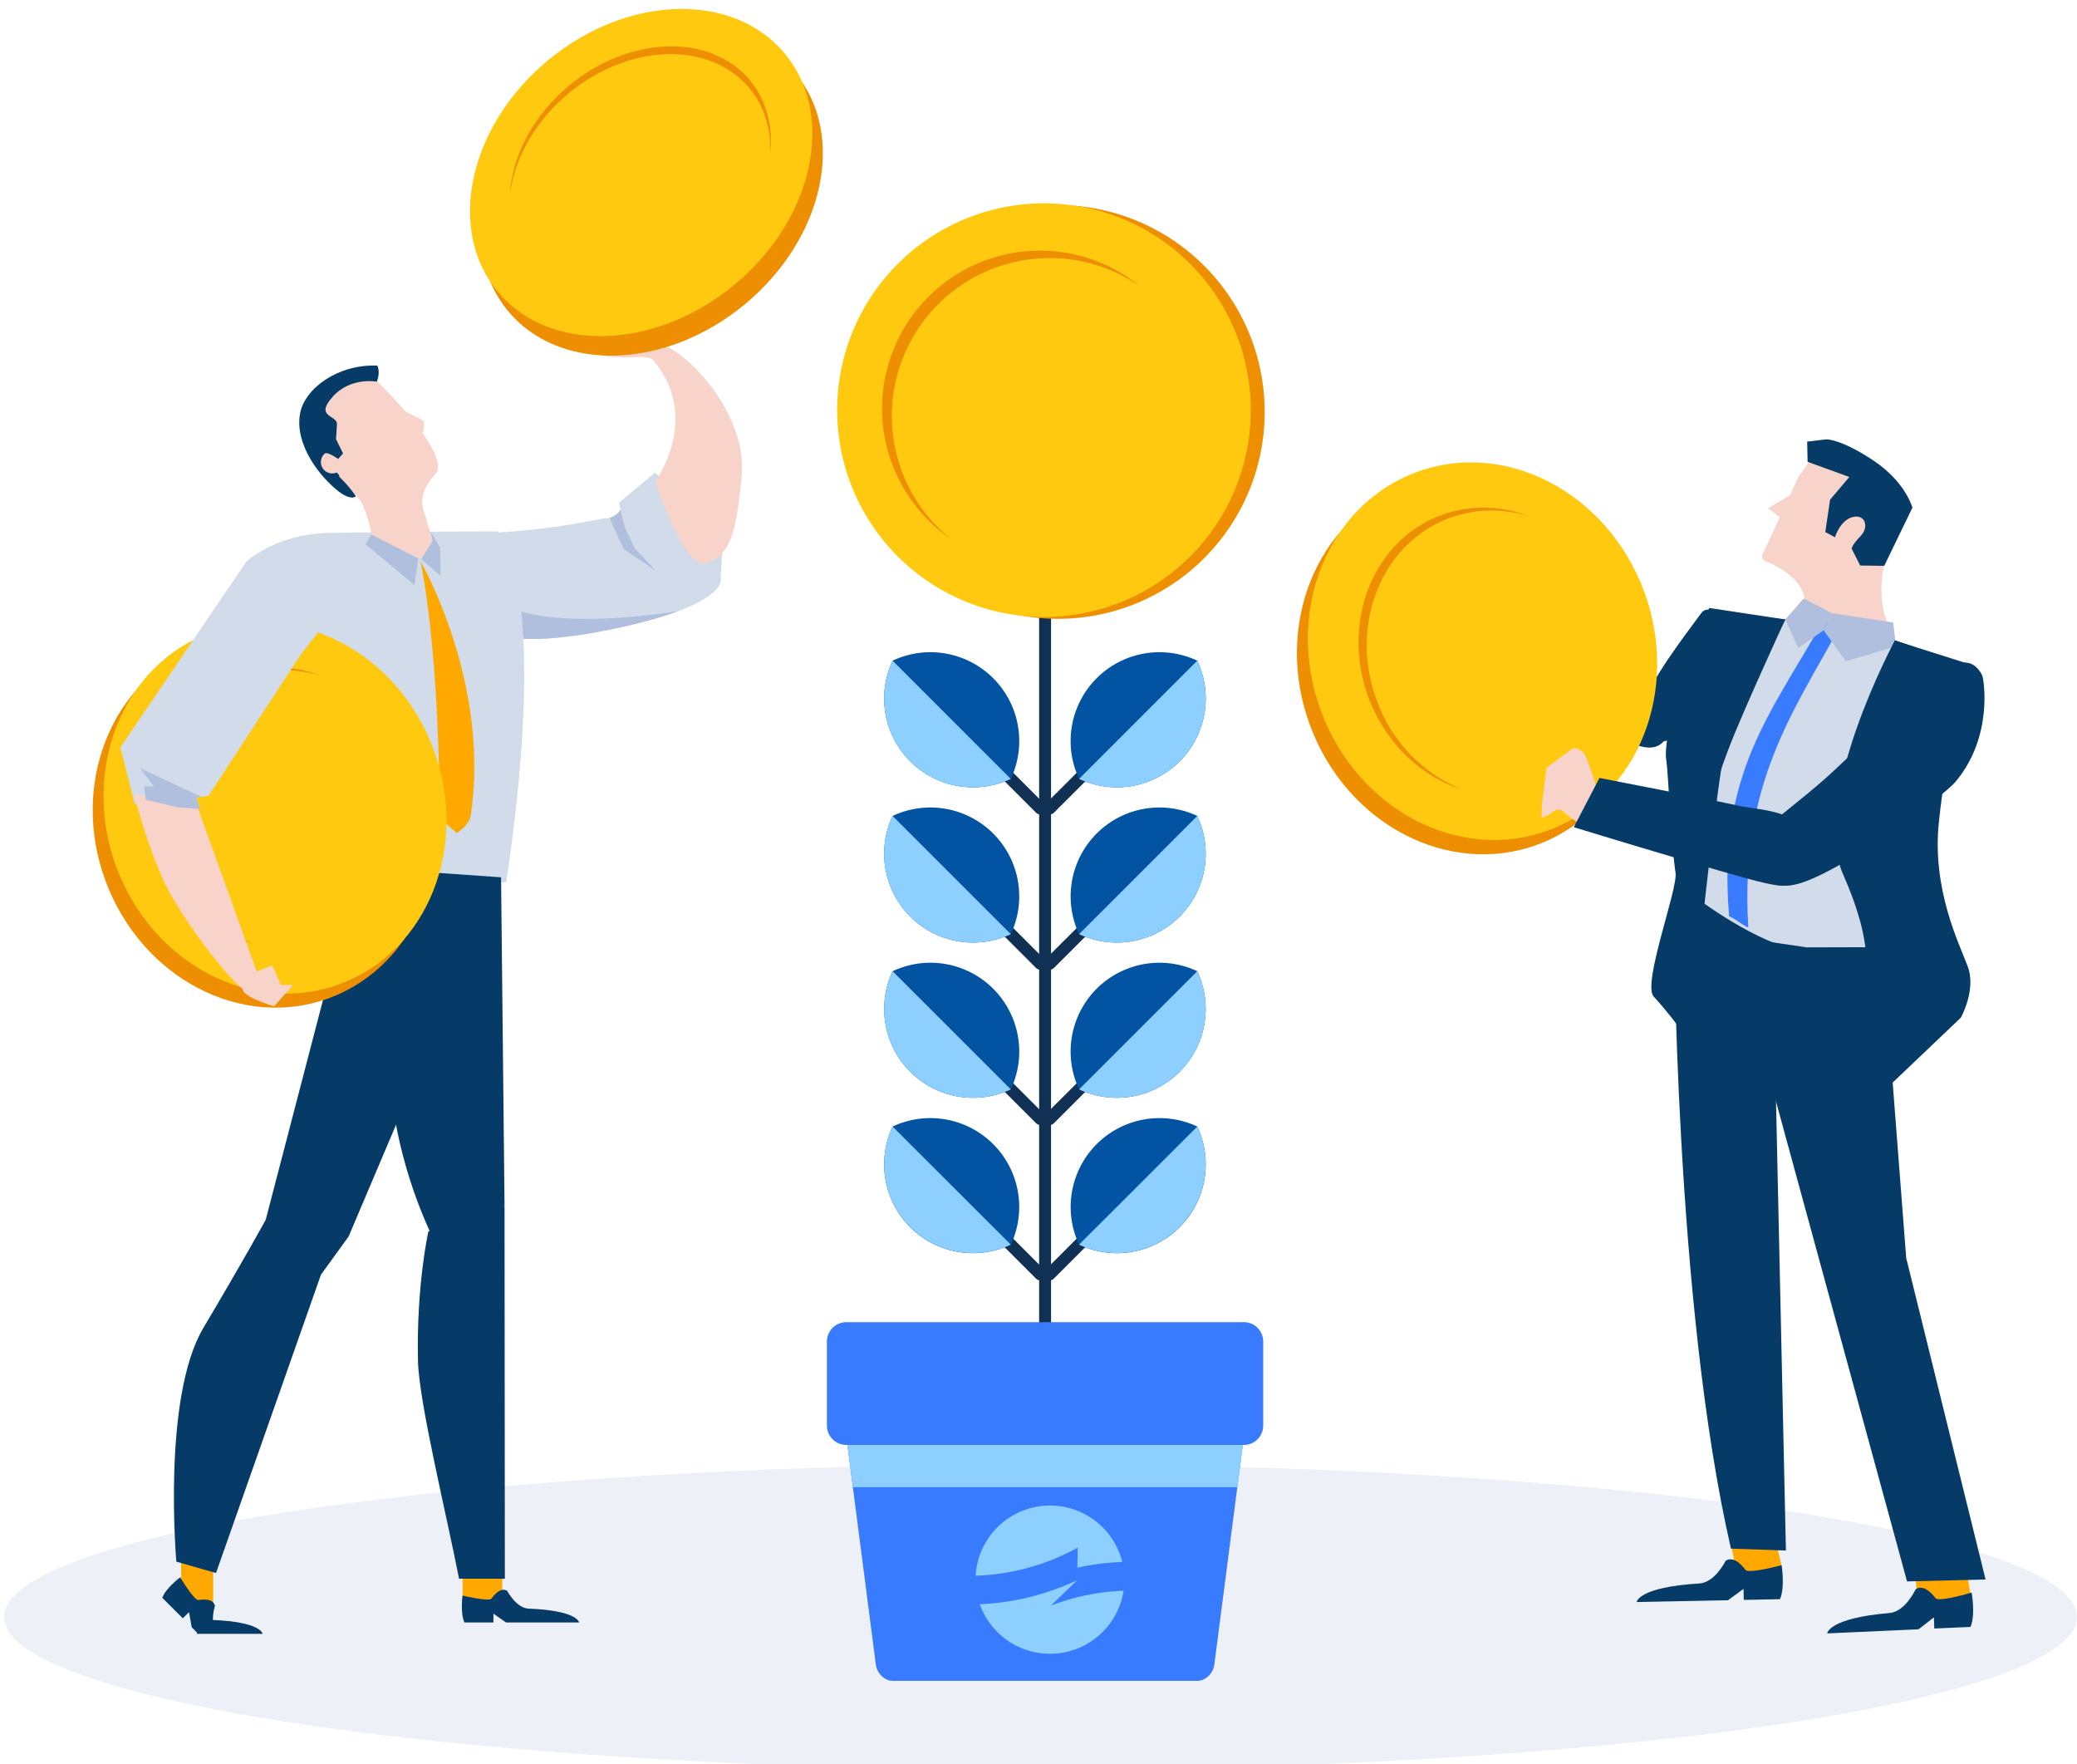 <svg id="Capa_1" data-name="Capa 1" xmlns="http://www.w3.org/2000/svg" viewBox="0 0 697 592"><defs><style>.cls-1{fill:#edf1f7;}.cls-2{fill:#ffa900;}.cls-3{fill:#053b66;}.cls-4{fill:#d1dbea;}.cls-5{fill:#f7d3c9;}.cls-6{fill:#387bff;}.cls-7{fill:#b0bfde;}.cls-8{fill:#ee8f01;}.cls-9{fill:#ffc910;}.cls-10{fill:#103153;}.cls-11{fill:#0253a2;}.cls-12{fill:#8dcfff;}</style></defs><ellipse class="cls-1" cx="349.19" cy="542.58" rx="347.81" ry="51.28"/><polygon class="cls-2" points="597.99 525.72 589.93 529.35 582.56 527.04 578.34 504.16 592.5 503.83 597.99 525.72"/><polygon class="cls-2" points="658.78 519.99 661.38 535.75 643.48 537.87 641.83 516.46 658.78 519.99"/><path class="cls-3" d="M597.32,536.59l-12.15.24-.08-3.69-5.21,3.8-30.64.61s.43-5,21-6.23c5.28-.31,8.83-7.57,8.83-7.57s2.6-2.43,6.67,3c1.06,1.42,12.12-1.57,12.12-1.57S599.09,532.59,597.32,536.59Z"/><path class="cls-3" d="M661.27,545.9l-12.16.53-.13-3.74-5.16,4-30.65,1.38s.34-5.11,20.93-6.84c5.28-.45,8.71-7.9,8.71-7.9s2.56-2.53,6.73,2.92c1.08,1.41,12.1-1.88,12.1-1.88S663,541.79,661.27,545.9Z"/><path class="cls-4" d="M651.92,222.38a285,285,0,0,0-36.33-11.13c-18.35-4.21-37.49-6-40.87-4.77-7,2.58-6.8,38.56-3.81,68.68a208.63,208.63,0,0,1,.52,34.74s56.09,30.43,60.34,30.06S647,328.38,646,319.2s5.35-64.48,12.66-72.74S662.63,224.41,651.92,222.38Z"/><path class="cls-3" d="M580.88,519.62l18.44.65-4.47-202.64-33.09-10.17S561.89,437.4,580.88,519.62Z"/><polygon class="cls-3" points="631.64 317.81 639.68 422.08 666.32 529.98 639.97 530.63 580.85 314.17 606.36 317.88 631.64 317.81"/><path class="cls-3" d="M611.44,321.53s-7.08-2.39-9.5-3c-15.41-3.68-34.71-18.76-34.71-18.76s-1.6,13.35-3.51,34.28L605,364.79Z"/><path class="cls-5" d="M634.42,183.43s-6.35,12.79-.79,26.27-32.25.81-32.25.81,12.78-11-6.14-21C585.16,184.12,631.76,177.83,634.42,183.43Z"/><path class="cls-6" d="M586.7,311.23c-2.3-.9-4.08-2.89-6.44-3.73-4-47.72,13.7-67.53,31.84-99.67l5.25,2.52C602.22,238.32,583.64,263.08,586.7,311.23Z"/><path class="cls-5" d="M633.15,171.05c-.3-9.74-15.07-25.08-20-22a18.43,18.43,0,0,0-5.17,4.55c-1.38,2-2.76,4.06-4.11,6a6.65,6.65,0,0,0-.8,1.43s-.06,0-.07.09l-11.55,25a1.53,1.53,0,0,0,.74,2l16.41,7.58c.71.33,13.42-3.29,15.73-4.47,2.72-1.17,5.26-1.62,6.9-2.87C633.28,186.83,633.42,179.79,633.15,171.05Z"/><polygon class="cls-5" points="613 157.7 614.18 170.71 615.36 183.72 603.5 178.24 593.3 170.54 602.32 165.23 613 157.7"/><path class="cls-3" d="M632.32,189.86l9.45-19.53s-2.24-8.56-13.08-15.8-15.76-7.11-15.76-7.11l-6.48.75.15,6.79,14,5.09-6.46,7.61-1.61,10.87,3.16,1.67,0,.3s1.69-5.89,6-7,5.59,3.43,2.69,6.37-3,4.25-3,4.25l2.87,5.64Z"/><polygon class="cls-7" points="614.65 205.73 611.99 211.48 603.42 217.41 599.11 207.86 605.28 200.81 614.65 205.73"/><polygon class="cls-7" points="635.32 208.88 636.27 216.89 619.4 221.89 611.99 211.48 614.65 205.73 635.32 208.88"/><path class="cls-3" d="M661.39,223l-25.52-8.08s-28.57,53-17.4,78.38,8,35.27,5.47,49.55,1.56,29.57,1.56,29.57L658,341.49s5.25-9.35,2.36-17.13-12.09-25.93-9.71-48.51S657.85,227.12,661.39,223Z"/><path class="cls-3" d="M566.88,350.31s8.76-83.92,11.43-96.18c2.48-11.41,20.8-46.27,20.8-46.27L573.57,204s-16.37,40.37-14.38,51.19c.59,3.25,1.57,27.76,3.09,37.64.84,5.42-11.27,37.33-7.33,41.55C559.42,339.16,568.43,350.82,566.88,350.31Z"/><path class="cls-3" d="M574.91,266.53a211.32,211.32,0,0,1,8.5-23.44c5.94-14.13,15.7-35.23,15.7-35.23L583,206.22l-8.27,15.39,5.57,4.32-8.94,9.26S572.11,252.42,574.91,266.53Z"/><path class="cls-3" d="M651.61,220.32l-8,20.77-10.91,7.53,4,11.16s-9.78,11-11.61,49.62c0,.49-15.89-32.69-.18-68.55,6-13.62,11-26,11-26Z"/><path class="cls-5" d="M508.9,187.14l-5.83-12.36-7.69-3.2-4.94,8.73-2.31,6.9,2.27,4.89s9.56,5.25,15.27,3.3S508.9,187.14,508.9,187.14Z"/><path class="cls-3" d="M589,213.24s-19.19,36.91-31.91,35.42c-12.42-1.44-6.47-9.06-3.8-16.26s15.89-24.19,17.58-26.64C573,202.7,578.2,205.41,589,213.24Z"/><path class="cls-3" d="M558.63,233s5,10.28-.63,16.07-19.93-3.15-33.89-20.12A322,322,0,0,1,500.46,196l8.12-9.71S558.3,226.65,558.63,233Z"/><path class="cls-8" d="M546.89,200.3c13.73,32.56,1.12,69.28-28.18,82s-64.21-3.38-77.94-36-1.12-69.26,28.18-82S533.15,167.73,546.89,200.3Z"/><path class="cls-9" d="M550.57,195.5c13.73,32.57,1.12,69.28-28.18,82s-64.22-3.39-77.94-36-1.13-69.27,28.18-82S536.83,162.93,550.57,195.5Z"/><path class="cls-8" d="M462.9,237.21c-10.49-24.85-.84-52.88,21.52-62.59a40.93,40.93,0,0,1,28.92-1.28,41.28,41.28,0,0,0-31.68.3c-22.38,9.7-32,37.73-21.54,62.6,6.09,14.42,17.61,24.6,30.59,28.72A50.65,50.65,0,0,1,462.9,237.21Z"/><path class="cls-5" d="M530.08,276.3a35,35,0,0,1-5.51-4c-2-1.7-4.07.72-4.07.72l-3.19,1.44.15-4.79L519,257.57l9-6.6s2.48.34,3.55,1.75,4,10.79,4,10.79Z"/><path class="cls-3" d="M665.14,226.48c.6,1.11,3.92,20.83-9.06,36-4.52,5.27-42.34,33.36-55.29,34.59s-12.56-9.14-10.11-15.32,11.76-11.13,24.41-22.85c13.12-12.15,21.57-21.63,27.39-26.16C650.87,226.18,659.92,216.82,665.14,226.48Z"/><path class="cls-3" d="M608.32,290.6s-.34,6.54-10.09,6.58c-2.71,0-7.9-1.29-11.86-2.39-18.29-5-58.23-17.23-58.23-17.23l8.6-16.53s38.32,7.41,46.66,9.32S610.34,271.27,608.32,290.6Z"/><path class="cls-10" d="M350.71,491.09h0c-1.12,0-2-2.26-2-5V194.13c0-2.8.91-5.06,2-5.06h0c1.13,0,2,2.27,2,5.07V486c0,2.79-.91,5-2,5Z"/><path class="cls-10" d="M350.79,429h0a2,2,0,0,1,0-2.87L364,412.92a2,2,0,0,1,2.87,0h0a2,2,0,0,1,0,2.88L353.67,429a2,2,0,0,1-2.88,0Z"/><path class="cls-11" d="M401.78,378a29.81,29.81,0,0,0-39.66,39.65A29.8,29.8,0,0,0,401.78,378Z"/><path class="cls-12" d="M362.12,417.62A29.8,29.8,0,0,0,401.78,378"/><path class="cls-10" d="M350.52,429h0a2,2,0,0,0,0-2.87l-13.16-13.16a2,2,0,0,0-2.88,0h0a2,2,0,0,0,0,2.88L347.65,429a2,2,0,0,0,2.87,0Z"/><path class="cls-11" d="M299.54,378a29.81,29.81,0,0,1,39.66,39.65A29.8,29.8,0,0,1,299.54,378Z"/><path class="cls-12" d="M339.2,417.62A29.8,29.8,0,0,1,299.54,378"/><path class="cls-10" d="M350.79,376.86h0a2,2,0,0,1,0-2.88L364,360.82a2,2,0,0,1,2.87,0h0a2,2,0,0,1,0,2.87l-13.16,13.16a2,2,0,0,1-2.88,0Z"/><path class="cls-11" d="M401.78,325.88a29.8,29.8,0,0,0-39.66,39.65,29.81,29.81,0,0,0,39.66-39.65Z"/><path class="cls-12" d="M362.12,365.53a29.81,29.81,0,0,0,39.66-39.65"/><path class="cls-10" d="M350.52,376.86h0a2,2,0,0,0,0-2.88l-13.16-13.16a2,2,0,0,0-2.88,0h0a2,2,0,0,0,0,2.87l13.17,13.16a2,2,0,0,0,2.87,0Z"/><path class="cls-11" d="M299.54,325.88a29.8,29.8,0,0,1,39.66,39.65,29.81,29.81,0,0,1-39.66-39.65Z"/><path class="cls-12" d="M339.2,365.53a29.81,29.81,0,0,1-39.66-39.65"/><path class="cls-10" d="M350.79,324.77h0a2,2,0,0,1,0-2.88L364,308.73a2,2,0,0,1,2.87,0h0a2,2,0,0,1,0,2.87l-13.16,13.16a2,2,0,0,1-2.88,0Z"/><path class="cls-11" d="M401.78,273.78a29.81,29.81,0,0,0-39.66,39.66,29.81,29.81,0,0,0,39.66-39.66Z"/><path class="cls-12" d="M362.12,313.44a29.81,29.81,0,0,0,39.66-39.66"/><path class="cls-10" d="M350.52,324.77h0a2,2,0,0,0,0-2.88l-13.16-13.16a2,2,0,0,0-2.88,0h0a2,2,0,0,0,0,2.87l13.17,13.16a2,2,0,0,0,2.87,0Z"/><path class="cls-11" d="M299.54,273.78a29.81,29.81,0,0,1,39.66,39.66,29.81,29.81,0,0,1-39.66-39.66Z"/><path class="cls-12" d="M339.2,313.44a29.81,29.81,0,0,1-39.66-39.66"/><path class="cls-10" d="M350.79,272.67h0a2,2,0,0,1,0-2.87L364,256.63a2,2,0,0,1,2.87,0h0a2,2,0,0,1,0,2.88l-13.16,13.15a2,2,0,0,1-2.88,0Z"/><path class="cls-11" d="M401.78,221.68a29.81,29.81,0,0,0-39.66,39.67,29.81,29.81,0,0,0,39.66-39.67Z"/><path class="cls-12" d="M362.12,261.35a29.81,29.81,0,0,0,39.66-39.67"/><path class="cls-10" d="M350.52,272.67h0a2,2,0,0,0,0-2.87l-13.16-13.17a2.06,2.06,0,0,0-2.88,0h0a2,2,0,0,0,0,2.88l13.17,13.15a2,2,0,0,0,2.87,0Z"/><path class="cls-11" d="M299.54,221.68a29.81,29.81,0,0,1,39.66,39.67,29.81,29.81,0,0,1-39.66-39.67Z"/><path class="cls-12" d="M339.2,261.35a29.81,29.81,0,0,1-39.66-39.67"/><path class="cls-6" d="M407.51,558.52c-.4,3-2.95,5.48-5.7,5.48H299.61c-2.74,0-5.29-2.46-5.7-5.48q-4.83-37.37-9.67-74.7c-.4-3,2-5.48,5.27-5.48H411.92c3.31,0,5.67,2.45,5.27,5.48Q412.35,521.19,407.51,558.52Z"/><path class="cls-12" d="M411.92,478.34H289.51c-3.31,0-5.67,2.45-5.27,5.48q1,7.59,2,15.2h129q1-7.61,2-15.2C417.59,480.79,415.23,478.34,411.92,478.34Z"/><path class="cls-6" d="M423.91,478.34a6.5,6.5,0,0,1-6.51,6.5H284a6.5,6.5,0,0,1-6.5-6.5v-28.2a6.49,6.49,0,0,1,6.5-6.5H417.4a6.5,6.5,0,0,1,6.51,6.5Z"/><path class="cls-8" d="M424.32,134.76a69.41,69.41,0,1,1-72.78-65.85A69.41,69.41,0,0,1,424.32,134.76Z"/><path class="cls-9" d="M419.65,134.17a69.4,69.4,0,1,1-72.77-65.86A69.42,69.42,0,0,1,419.65,134.17Z"/><path class="cls-8" d="M299.36,142.21a53,53,0,0,1,83.38-46,53,53,0,1,0-63.63,84.64A52.81,52.81,0,0,1,299.36,142.21Z"/><path class="cls-5" d="M223.42,116.79l-4.8-6.52a27.75,27.75,0,0,0-5.89-6c-3.74-2.81-7.63-1.62-11,1.44s-3.88,5.52-3.88,5.52,2,5.47,6.77,5.12,14.93,5.16,15.8,3.4A8.29,8.29,0,0,1,223.42,116.79Z"/><polygon class="cls-5" points="198.64 113.56 192.46 106.97 186.99 100.59 188.76 99.95 193.27 103.94 203.11 106.58 201.62 108.91 198.64 113.56"/><polygon class="cls-5" points="195.87 102 192.88 95.17 194.41 94.08 198.58 100.28 204.99 105.01 201.62 108.91 195.87 102"/><polygon class="cls-5" points="197.49 93.04 199.52 98.63 200.36 102.52 203.69 105.4 207.35 103.19 203.66 100.2 199.73 93.31 197.49 93.04"/><polygon class="cls-5" points="203.39 92.25 205.34 102.8 207.83 104.67 210.42 103.3 207.8 98.9 205.05 93.1 203.39 92.25"/><path class="cls-5" d="M222.86,123c-3.17-3.6-8.28-3.21-8.28-3.21s-12.77.65-14.73-1.35-7.29-3.55-7.29-3.55-1.91-1.72,3.25-2a21.13,21.13,0,0,1,6.34.63s7.14-2.94,9.37-2.53c4.58.84,12.11,9.72,12.11,9.72S223.27,123.45,222.86,123Z"/><path class="cls-4" d="M155.37,205.67s2.91,14.51,46.47,6.14,40-17.85,40-17.85l.68-11.16-22.65-24.26-12.2,10.14.58,2.41s-1.74,2.79-4.65,2.79-15.68,3.9-40.65,5C151.4,179.42,154.8,202.89,155.37,205.67Z"/><path class="cls-7" d="M162.93,178.9l1.47-.07a56.15,56.15,0,0,0-1.75,16.73s1,14.74,45.29,11.69a193.3,193.3,0,0,0,19.6-2.22c-5.76,2.2-14,4.54-25.7,6.78-43.56,8.37-46.47-6.14-46.47-6.14C154.8,202.89,151.4,179.42,162.93,178.9Z"/><path class="cls-5" d="M219.85,161.61s19-25.66-6.39-46.31c-7.55-6.13,1.74-2.78,10.45,1.12s26.72,23.42,25,43-4.07,26.77-11.62,29.56S219.85,161.61,219.85,161.61Z"/><path class="cls-7" d="M209.42,184.35l-3.56-7.51-1.24-3.08a6.57,6.57,0,0,0,3.61-2.67l1.54,6.1L213,184l7.11,7.51Z"/><path class="cls-4" d="M169.89,296.05l-51.68-1.12-21.5-72s-13.94-43.51,12.78-44.07,57.5-.56,57.5-.56S185,194,169.89,296.05Z"/><path class="cls-5" d="M122.86,124.34s27.18,25.27,23.81,34c-.15.37-4.43,4.5-4.91,8.64-.45,3.91,1.42,6.22,1.42,7.78,0,.51,1.36,3.86,1.51,4.86.64,4.5-1.66,8.21-3.56,7.75A125.55,125.55,0,0,1,127.26,182c-1.18-.65-2.29-.76-2.59-2.62-.63-4-2.72-10.75-4.72-12.67-5.86-5.63-22.31-11.05-17.74-27.23C103.55,134.79,120.53,123.22,122.86,124.34Z"/><path class="cls-2" d="M141.19,188.45S164.6,228.83,158,273.51c-.53,3.52-4.72,6-4.72,6l-5.76-5S147.94,223.94,141.19,188.45Z"/><polygon class="cls-7" points="140.35 187.38 139.08 196.3 122.66 182.66 124.56 179.33 140.35 187.38"/><polygon class="cls-7" points="145.17 181.62 144.69 178.62 147.71 183.77 147.85 193.23 141.37 187.57 145.17 181.62"/><path class="cls-5" d="M146.36,157.91s-1.28.28-3.75.62a20.42,20.42,0,0,0-4.28,1c-4.78,2.16-4.36,2.43-7.51,3.17-3.59.85-11.52,1.11-11.52,1.11s4,1.51,5.58,2.14a10.42,10.42,0,0,0,7.53.08c8.77-3,8.77-2.11,9.67-2.85A46.19,46.19,0,0,1,146.36,157.91Z"/><path class="cls-5" d="M132.51,136c.43.53,6.13,3.38,7.19,3.91s2.43,1.16,2.54,1.59a11.59,11.59,0,0,1-.11,2.64c-.11.64-.42,3.17-2.54,1.27S132.51,136,132.51,136Z"/><path class="cls-3" d="M100.7,138.73c1.6-8.56,12.9-16.59,25.9-16.06,0,0,1.16,1.9-.11,5.39,0,0-8.78-1.68-14.79,5-6.32,7,1.5,6.13,1.37,9.27-.11,2.65-.32,5-.32,5l2.38,4.83L113.47,154s-4.68-3.33-4.52-1.27c.19,2.5,3.46,5.2,3.88,5.62s1.14,1.11,1,1.43,2.54,2.22,5.61,6.76c-.85.77-3,.52-5.76-1.61C107.41,160.09,98.77,149.18,100.7,138.73Z"/><path class="cls-5" d="M109.1,152.09a3.8,3.8,0,1,0,4.78,5.92"/><path class="cls-5" d="M137.09,145.86a40.12,40.12,0,0,1,3-4c.43-.21,1.38-.85,1.69-.53s.56,1.64-.28,4C141.32,146,140.81,144.91,137.09,145.86Z"/><rect class="cls-2" x="155.23" y="518.2" width="13.32" height="20.29"/><rect class="cls-2" x="60.77" y="518.2" width="10.77" height="20.29"/><path class="cls-3" d="M155.86,544.4h9.73v-2.95l4.22,2.95h24.53s-.43-4-16.91-4.64c-4.23-.17-7.19-5.92-7.19-5.92s-2.11-1.9-5.29,2.53c-.82,1.16-9.72-1-9.72-1S154.39,541.23,155.86,544.4Z"/><path class="cls-3" d="M168.15,294.37l1.16,109.9L146.08,417.1a158.29,158.29,0,0,1-15.68-59.69C128.66,323.94,168.15,294.37,168.15,294.37Z"/><path class="cls-3" d="M168.15,294.37,117,414.87l-9.29,12.83L72.49,527.81,59.18,524s-4.86-55,9.08-78.46,20.91-36.26,20.91-36.26L120,291Z"/><path class="cls-3" d="M154.05,529.72c-4.2-21.56-13.46-59.15-13.78-73-.58-25.66,3.49-43.52,3.49-43.52l25.55-8.92.11,125.45Z"/><path class="cls-3" d="M73,548.1H66.4L64.33,546l-.9-5.07L61.34,543l-6.88-6.88c1.2-3.28,6-6.87,6-6.87s4.73,7.86,6.13,7.62c5.38-.89,5.53,2,5.53,2S70.13,545,73,548.1Z"/><path class="cls-3" d="M66.15,540.66c1.26,1.41,3,2.82,5.08,2.9,16.48.63,16.9,4.65,16.9,4.65h-22Z"/><path class="cls-8" d="M140.78,253.34c13.48,32,1.1,68-27.67,80.5s-63-3.33-76.53-35.32-1.09-68,27.67-80.47S127.29,221.36,140.78,253.34Z"/><path class="cls-9" d="M144.39,248.62c13.48,32,1.11,68-27.67,80.5s-63-3.33-76.52-35.3-1.1-68,27.67-80.5S130.91,216.64,144.39,248.62Z"/><path class="cls-8" d="M58.32,289.57c-10.31-24.4-.83-51.92,21.13-61.45a40.21,40.21,0,0,1,28.4-1.26,40.55,40.55,0,0,0-31.12.3c-22,9.52-31.44,37-21.14,61.46,6,14.16,17.29,24.15,30,28.2A49.7,49.7,0,0,1,58.32,289.57Z"/><path class="cls-5" d="M81.61,332.48C83,335.09,92,337.65,92,337.65l6.4-7.18H94.3l-2.91-6.53-8.71,3.35S80.75,330.88,81.61,332.48Z"/><path class="cls-4" d="M100.2,220.74,70,267l-4.07.56,1.16,3.9-21.87-1.67-4.84-19,42.39-62.48s13.22-12,34.85-8.92C133.31,181.69,102.52,216.84,100.2,220.74Z"/><path class="cls-5" d="M65.93,269.83l22.43,62.32s-4.88,1.49-7.72-1C73,324.29,59.57,305.68,54.9,295.49a174,174,0,0,1-9.88-29Z"/><path class="cls-7" d="M47,257.73s13.52,6.5,20.68,9.62l-1.77.25,1.16,3.9-7.55-.64-10.6-2.5-.58-4.48h3.28Z"/><path class="cls-8" d="M252.23,100.15c-25.75,23-61.65,25.71-80.17,6S159.4,51.76,185.15,28.74s61.63-25.7,80.16-6S278,77.12,252.23,100.15Z"/><path class="cls-9" d="M248.7,93.6c-25.74,23-61.63,25.71-80.16,6s-12.67-54.38,13.08-77.41,61.63-25.7,80.17-6S274.46,70.57,248.7,93.6Z"/><path class="cls-8" d="M189.08,32.82c19.65-17.59,47-19.63,61.2-4.57,5.94,6.32,8.58,14.64,8.22,23.48,1.05-9.81-1.5-19.18-8-26.13-14.15-15-41.55-13-61.21,4.56-11.4,10.2-17.67,23.38-18.19,35.6C172.32,54.31,178.49,42.27,189.08,32.82Z"/><g id="Group"><path id="Shape" class="cls-12" d="M376.61,524.1h0a25,25,0,0,0-49.21,4.6h0a75.67,75.67,0,0,0,34.25-9.39l-.11,6.71A84.2,84.2,0,0,1,376.61,524.1Z"/><path id="Shape-2" data-name="Shape" class="cls-12" d="M377.05,533.76a74.66,74.66,0,0,0-24.41,5l8.84-8.54a85.29,85.29,0,0,1-8.76,3.54h0a85.2,85.2,0,0,1-23.92,4.53,0,0,0,0,1,0,0v0a25,25,0,0,0,48.26-4.56Z"/></g></svg>